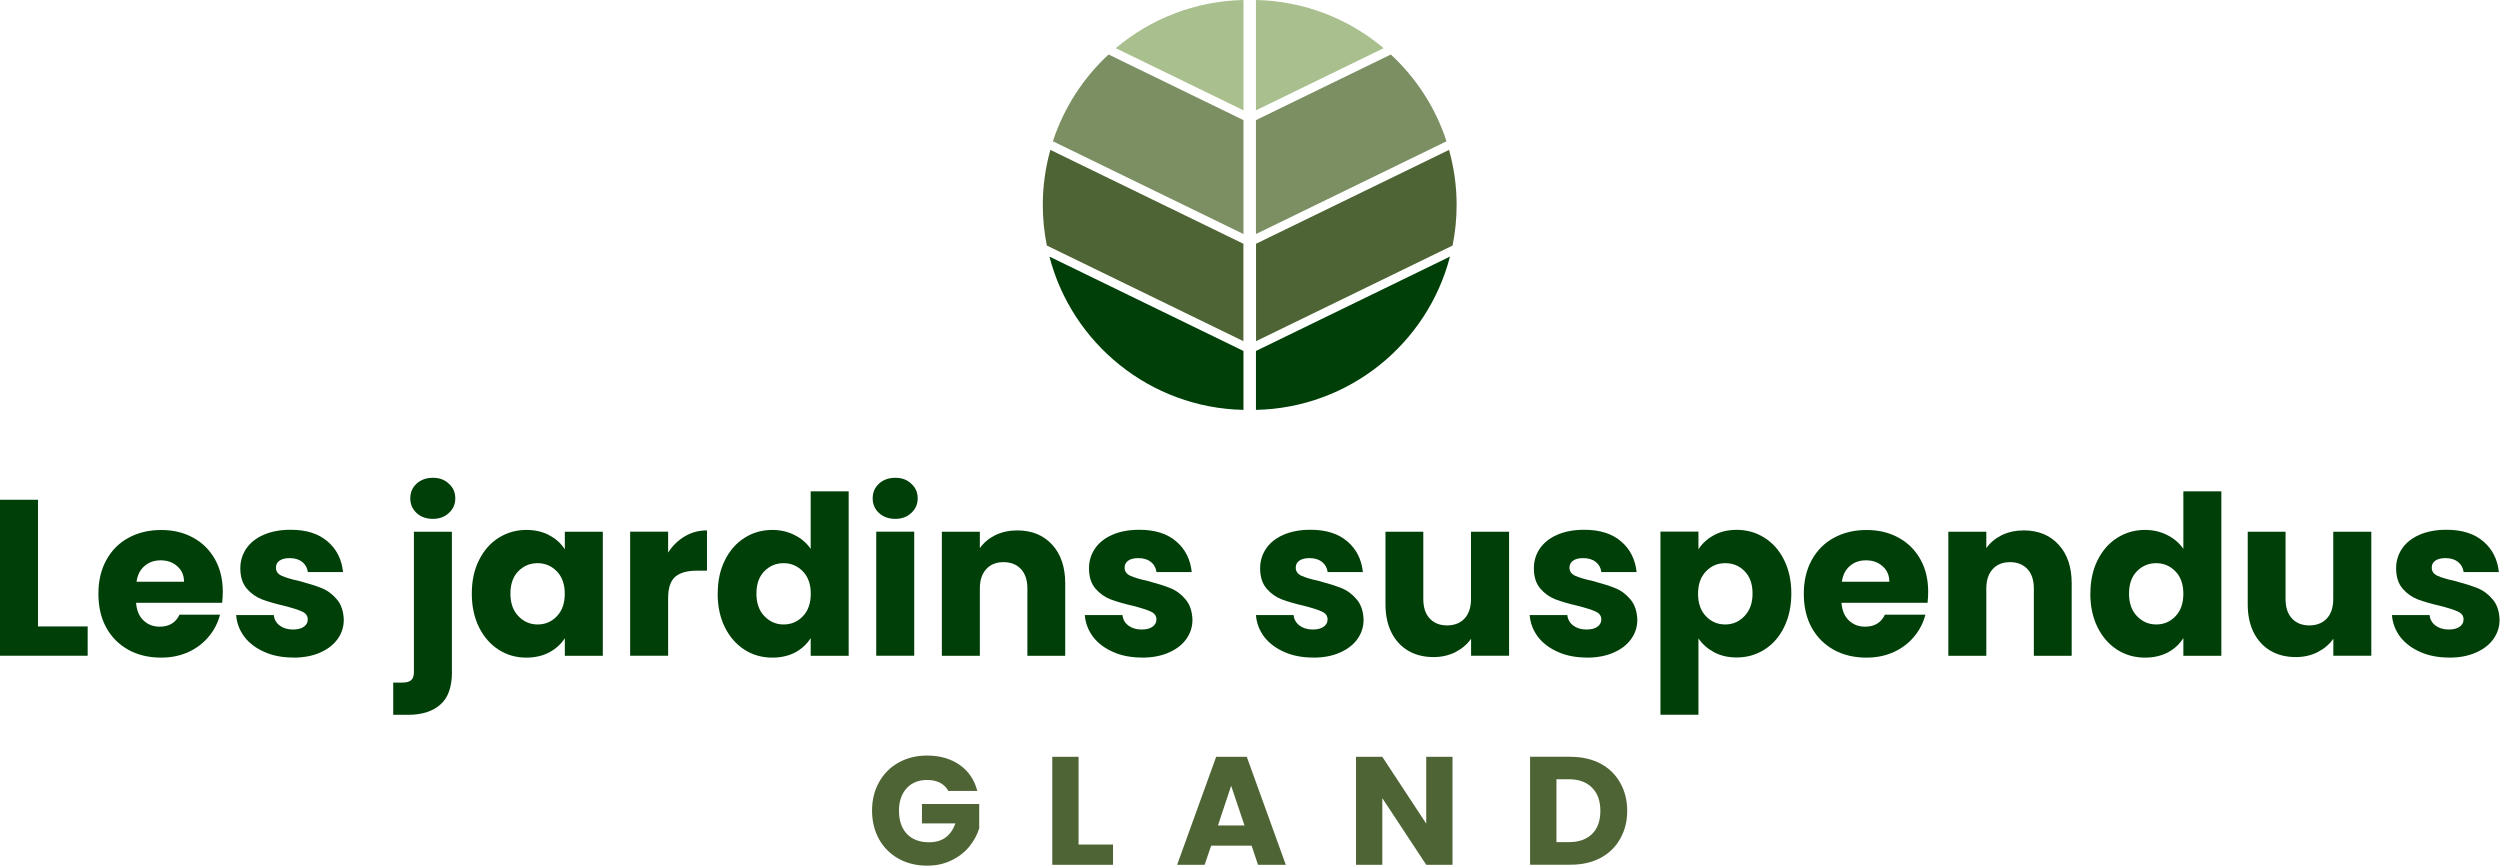 <svg width="722" height="250" viewBox="0 0 722 250" fill="none" xmlns="http://www.w3.org/2000/svg">
<path d="M10.971 180.914H25.317V189.376H0V144.33H10.971V180.914Z" fill="#004008"/>
<path d="M64.342 170.901C64.342 171.928 64.273 172.977 64.159 174.095H39.298C39.481 176.353 40.211 178.063 41.488 179.226C42.742 180.412 44.293 180.983 46.141 180.983C48.855 180.983 50.771 179.819 51.843 177.516H63.544C62.928 179.865 61.856 181.986 60.259 183.879C58.708 185.75 56.747 187.232 54.42 188.304C52.071 189.376 49.448 189.923 46.529 189.923C43.016 189.923 39.869 189.194 37.109 187.688C34.372 186.16 32.228 184.039 30.7 181.279C29.172 178.497 28.419 175.235 28.419 171.494C28.419 167.754 29.172 164.538 30.7 161.755C32.228 158.973 34.326 156.829 37.063 155.346C39.823 153.818 42.971 153.065 46.529 153.065C50.087 153.065 53.052 153.795 55.743 155.255C58.434 156.715 60.533 158.79 62.061 161.482C63.589 164.173 64.342 167.321 64.342 170.947V170.901ZM53.143 168.005C53.143 166.135 52.481 164.652 51.204 163.534C49.927 162.394 48.331 161.824 46.415 161.824C44.499 161.824 43.016 162.371 41.762 163.443C40.484 164.515 39.709 166.043 39.435 168.005H53.166H53.143Z" fill="#004008"/>
<path d="M84.686 189.901C81.584 189.901 78.802 189.376 76.361 188.281C73.921 187.209 71.982 185.75 70.568 183.902C69.177 182.032 68.379 179.956 68.196 177.63H79.076C79.19 178.861 79.76 179.888 80.786 180.663C81.79 181.416 83.067 181.804 84.595 181.804C85.941 181.804 86.99 181.553 87.743 181.005C88.495 180.481 88.883 179.774 88.883 178.907C88.883 177.858 88.336 177.105 87.264 176.626C86.215 176.125 84.481 175.577 82.086 174.961C79.509 174.368 77.388 173.752 75.677 173.114C73.966 172.452 72.484 171.403 71.252 169.966C70.021 168.507 69.405 166.568 69.405 164.127C69.405 162.075 69.952 160.204 71.07 158.517C72.21 156.806 73.875 155.46 76.065 154.48C78.277 153.499 80.923 152.997 83.957 152.997C88.45 152.997 92.008 154.115 94.608 156.373C97.208 158.585 98.691 161.55 99.078 165.222H88.906C88.746 163.991 88.199 163.01 87.287 162.28C86.351 161.55 85.142 161.185 83.637 161.185C82.36 161.185 81.379 161.436 80.695 161.938C80.034 162.417 79.691 163.078 79.691 163.945C79.691 164.971 80.216 165.747 81.311 166.271C82.406 166.773 84.116 167.298 86.443 167.8C89.066 168.507 91.21 169.168 92.897 169.852C94.562 170.514 96.045 171.609 97.276 173.091C98.531 174.551 99.192 176.512 99.284 178.976C99.284 181.074 98.668 182.944 97.482 184.586C96.296 186.229 94.608 187.529 92.395 188.487C90.206 189.444 87.651 189.923 84.755 189.923L84.686 189.901Z" fill="#004008"/>
<path d="M125.034 149.849C123.096 149.849 121.522 149.279 120.29 148.139C119.081 146.998 118.488 145.607 118.488 143.919C118.488 142.232 119.081 140.817 120.29 139.7C121.522 138.559 123.096 137.989 125.034 137.989C126.973 137.989 128.433 138.559 129.642 139.7C130.873 140.817 131.489 142.209 131.489 143.919C131.489 145.63 130.873 146.998 129.642 148.139C128.433 149.279 126.905 149.849 125.034 149.849ZM130.531 193.983C130.531 198.385 129.413 201.556 127.155 203.494C124.943 205.456 121.841 206.436 117.895 206.436H113.562V197.131H116.23C117.394 197.131 118.237 196.903 118.739 196.424C119.264 195.968 119.537 195.215 119.537 194.143V153.567H130.508V194.006L130.531 193.983Z" fill="#004008"/>
<path d="M136.256 171.426C136.256 167.754 136.941 164.515 138.355 161.733C139.746 158.95 141.639 156.806 144.011 155.323C146.406 153.795 149.097 153.043 152.04 153.043C154.571 153.043 156.784 153.567 158.7 154.616C160.593 155.643 162.075 156.988 163.124 158.653V153.567H174.095V189.399H163.124V184.313C162.052 186 160.547 187.346 158.654 188.395C156.761 189.399 154.526 189.923 151.994 189.923C149.075 189.923 146.406 189.171 144.011 187.643C141.639 186.114 139.746 183.97 138.355 181.188C136.963 178.382 136.256 175.121 136.256 171.449V171.426ZM163.102 171.472C163.102 168.757 162.349 166.591 160.821 165.017C159.293 163.443 157.445 162.645 155.256 162.645C153.066 162.645 151.218 163.42 149.69 164.971C148.162 166.522 147.41 168.689 147.41 171.426C147.41 174.163 148.162 176.33 149.69 177.926C151.218 179.523 153.066 180.344 155.256 180.344C157.445 180.344 159.293 179.568 160.821 177.972C162.349 176.398 163.102 174.209 163.102 171.472Z" fill="#004008"/>
<path d="M192.98 159.543C194.234 157.582 195.854 156.031 197.77 154.89C199.685 153.75 201.829 153.18 204.179 153.18V164.812H201.191C198.431 164.812 196.378 165.405 195.01 166.568C193.641 167.754 192.957 169.807 192.957 172.749V189.376H181.986V153.544H192.957V159.543H192.98Z" fill="#004008"/>
<path d="M207.281 171.426C207.281 167.754 207.965 164.515 209.379 161.733C210.77 158.95 212.663 156.806 215.035 155.324C217.43 153.795 220.122 153.043 223.064 153.043C225.413 153.043 227.534 153.544 229.473 154.525C231.434 155.506 232.985 156.852 234.126 158.517V141.89H245.097V189.399H234.126V184.267C233.077 185.978 231.617 187.346 229.701 188.395C227.808 189.399 225.573 189.923 223.041 189.923C220.099 189.923 217.407 189.171 215.013 187.643C212.641 186.115 210.747 183.971 209.356 181.188C207.965 178.383 207.258 175.121 207.258 171.449L207.281 171.426ZM234.149 171.472C234.149 168.758 233.396 166.591 231.868 165.017C230.34 163.443 228.492 162.645 226.303 162.645C224.113 162.645 222.266 163.42 220.737 164.971C219.209 166.522 218.457 168.689 218.457 171.426C218.457 174.163 219.209 176.33 220.737 177.926C222.266 179.523 224.113 180.344 226.303 180.344C228.492 180.344 230.34 179.569 231.868 177.972C233.396 176.398 234.149 174.209 234.149 171.472Z" fill="#004008"/>
<path d="M258.576 149.849C256.637 149.849 255.064 149.279 253.832 148.139C252.623 146.998 252.03 145.607 252.03 143.919C252.03 142.232 252.623 140.817 253.832 139.7C255.064 138.559 256.637 137.989 258.576 137.989C260.515 137.989 261.974 138.559 263.183 139.7C264.415 140.817 265.031 142.209 265.031 143.919C265.031 145.63 264.415 146.998 263.183 148.139C261.974 149.279 260.446 149.849 258.576 149.849ZM264.027 153.544V189.376H253.056V153.544H264.027Z" fill="#004008"/>
<path d="M293.791 153.18C297.965 153.18 301.318 154.548 303.827 157.262C306.358 159.999 307.636 163.717 307.636 168.484V189.399H296.71V169.966C296.71 167.571 296.095 165.678 294.863 164.356C293.631 163.033 291.944 162.348 289.822 162.348C287.701 162.348 286.059 163.01 284.827 164.356C283.596 165.701 282.98 167.571 282.98 169.966V189.399H272.009V153.567H282.98V158.311C284.075 156.738 285.58 155.483 287.45 154.548C289.343 153.636 291.465 153.18 293.814 153.18H293.791Z" fill="#004008"/>
<path d="M329.783 189.901C326.681 189.901 323.898 189.376 321.458 188.281C319.017 187.209 317.078 185.75 315.664 183.902C314.273 182.032 313.475 179.956 313.292 177.63H324.172C324.286 178.861 324.856 179.888 325.882 180.663C326.886 181.416 328.163 181.804 329.691 181.804C331.037 181.804 332.086 181.553 332.839 181.005C333.591 180.481 333.979 179.774 333.979 178.907C333.979 177.858 333.432 177.105 332.36 176.626C331.311 176.125 329.577 175.577 327.182 174.961C324.605 174.368 322.484 173.752 320.773 173.114C319.063 172.452 317.58 171.403 316.349 169.966C315.117 168.507 314.501 166.568 314.501 164.127C314.501 162.075 315.048 160.204 316.166 158.517C317.306 156.806 318.971 155.46 321.161 154.48C323.373 153.499 326.019 152.997 329.053 152.997C333.546 152.997 337.104 154.115 339.704 156.373C342.304 158.585 343.787 161.55 344.174 165.222H334.002C333.842 163.991 333.295 163.01 332.383 162.28C331.448 161.55 330.239 161.185 328.733 161.185C327.456 161.185 326.475 161.436 325.791 161.938C325.13 162.417 324.788 163.078 324.788 163.945C324.788 164.971 325.312 165.747 326.407 166.271C327.502 166.773 329.212 167.298 331.539 167.8C334.162 168.507 336.306 169.168 337.993 169.852C339.658 170.514 341.141 171.609 342.373 173.091C343.627 174.551 344.289 176.512 344.38 178.976C344.38 181.074 343.764 182.944 342.578 184.586C341.392 186.229 339.704 187.529 337.492 188.487C335.302 189.444 332.748 189.923 329.851 189.923L329.783 189.901Z" fill="#004008"/>
<path d="M379.208 189.901C376.106 189.901 373.323 189.376 370.883 188.281C368.442 187.209 366.503 185.75 365.089 183.902C363.698 182.032 362.9 179.956 362.717 177.63H373.597C373.711 178.861 374.281 179.888 375.307 180.663C376.311 181.416 377.588 181.804 379.116 181.804C380.462 181.804 381.511 181.553 382.264 181.005C383.017 180.481 383.404 179.774 383.404 178.907C383.404 177.858 382.857 177.105 381.785 176.626C380.736 176.125 379.002 175.577 376.607 174.961C374.03 174.368 371.909 173.752 370.198 173.114C368.488 172.452 367.005 171.403 365.774 169.966C364.542 168.507 363.926 166.568 363.926 164.127C363.926 162.075 364.473 160.204 365.591 158.517C366.732 156.806 368.397 155.46 370.586 154.48C372.798 153.499 375.444 152.997 378.478 152.997C382.971 152.997 386.529 154.115 389.129 156.373C391.729 158.585 393.212 161.55 393.6 165.222H383.427C383.267 163.991 382.72 163.01 381.808 162.28C380.873 161.55 379.664 161.185 378.158 161.185C376.881 161.185 375.9 161.436 375.216 161.938C374.555 162.417 374.213 163.078 374.213 163.945C374.213 164.971 374.737 165.747 375.832 166.271C376.927 166.773 378.637 167.298 380.964 167.8C383.587 168.507 385.731 169.168 387.419 169.852C389.084 170.514 390.566 171.609 391.798 173.091C393.052 174.551 393.714 176.512 393.805 178.976C393.805 181.074 393.189 182.944 392.003 184.586C390.817 186.229 389.129 187.529 386.917 188.487C384.727 189.444 382.173 189.923 379.276 189.923L379.208 189.901Z" fill="#004008"/>
<path d="M435.818 153.544V189.376H424.848V184.472C423.73 186.069 422.225 187.346 420.332 188.327C418.438 189.285 416.317 189.764 414.014 189.764C411.254 189.764 408.836 189.171 406.738 187.962C404.64 186.73 402.997 184.951 401.834 182.648C400.694 180.344 400.124 177.63 400.124 174.528V153.567H411.049V173C411.049 175.417 411.664 177.288 412.896 178.611C414.128 179.933 415.793 180.618 417.891 180.618C419.989 180.618 421.746 179.956 422.977 178.611C424.209 177.265 424.825 175.417 424.825 173V153.567H435.795L435.818 153.544Z" fill="#004008"/>
<path d="M458.261 189.901C455.159 189.901 452.377 189.376 449.936 188.281C447.496 187.209 445.557 185.75 444.143 183.902C442.751 182.032 441.953 179.956 441.771 177.63H452.65C452.764 178.861 453.334 179.888 454.361 180.663C455.364 181.416 456.642 181.804 458.17 181.804C459.515 181.804 460.565 181.553 461.317 181.005C462.07 180.481 462.458 179.774 462.458 178.907C462.458 177.858 461.91 177.105 460.838 176.626C459.789 176.125 458.056 175.577 455.661 174.961C453.084 174.368 450.962 173.752 449.252 173.114C447.541 172.452 446.059 171.403 444.827 169.966C443.595 168.507 442.98 166.568 442.98 164.127C442.98 162.075 443.527 160.204 444.645 158.517C445.785 156.806 447.45 155.46 449.64 154.48C451.852 153.499 454.498 152.997 457.531 152.997C462.024 152.997 465.582 154.115 468.183 156.373C470.783 158.585 472.265 161.55 472.653 165.222H462.481C462.321 163.991 461.773 163.01 460.861 162.28C459.926 161.55 458.717 161.185 457.212 161.185C455.935 161.185 454.954 161.436 454.27 161.938C453.608 162.417 453.266 163.078 453.266 163.945C453.266 164.971 453.791 165.747 454.885 166.271C455.98 166.773 457.691 167.298 460.017 167.8C462.64 168.507 464.784 169.168 466.472 169.852C468.137 170.514 469.619 171.609 470.851 173.091C472.106 174.551 472.767 176.512 472.858 178.976C472.858 181.074 472.242 182.944 471.056 184.586C469.87 186.229 468.183 187.529 465.97 188.487C463.781 189.444 461.226 189.923 458.329 189.923L458.261 189.901Z" fill="#004008"/>
<path d="M490.512 158.631C491.584 156.966 493.044 155.62 494.937 154.594C496.807 153.544 498.997 153.02 501.551 153.02C504.493 153.02 507.162 153.772 509.58 155.301C511.974 156.806 513.867 158.927 515.236 161.71C516.627 164.492 517.334 167.731 517.334 171.403C517.334 175.075 516.627 178.337 515.236 181.142C513.867 183.925 511.974 186.092 509.58 187.597C507.162 189.125 504.493 189.878 501.551 189.878C499.088 189.878 496.898 189.376 494.982 188.35C493.089 187.3 491.584 185.978 490.512 184.358V206.414H479.541V153.522H490.512V158.608V158.631ZM506.136 171.426C506.136 168.666 505.383 166.522 503.855 164.971C502.349 163.42 500.502 162.645 498.244 162.645C495.986 162.645 494.207 163.443 492.679 165.017C491.151 166.613 490.398 168.757 490.398 171.472C490.398 174.186 491.151 176.398 492.679 177.972C494.207 179.568 496.054 180.344 498.244 180.344C500.434 180.344 502.281 179.546 503.809 177.926C505.36 176.307 506.136 174.14 506.136 171.426Z" fill="#004008"/>
<path d="M556.861 170.901C556.861 171.928 556.792 172.977 556.678 174.095H531.817C532 176.353 532.73 178.063 534.007 179.226C535.261 180.412 536.812 180.983 538.66 180.983C541.374 180.983 543.29 179.819 544.362 177.516H556.062C555.446 179.865 554.374 181.986 552.778 183.879C551.227 185.75 549.265 187.232 546.939 188.304C544.59 189.376 541.967 189.923 539.047 189.923C535.535 189.923 532.387 189.194 529.628 187.688C526.891 186.16 524.747 184.039 523.219 181.279C521.69 178.497 520.938 175.235 520.938 171.494C520.938 167.754 521.69 164.538 523.219 161.755C524.747 158.973 526.845 156.829 529.582 155.346C532.342 153.818 535.489 153.065 539.047 153.065C542.605 153.065 545.571 153.795 548.262 155.255C550.953 156.715 553.052 158.79 554.58 161.482C556.108 164.173 556.861 167.321 556.861 170.947V170.901ZM545.639 168.005C545.639 166.135 544.978 164.652 543.7 163.534C542.423 162.394 540.826 161.824 538.911 161.824C536.995 161.824 535.512 162.371 534.258 163.443C532.98 164.515 532.205 166.043 531.931 168.005H545.662H545.639Z" fill="#004008"/>
<path d="M584.459 153.18C588.633 153.18 591.986 154.548 594.495 157.262C597.026 159.999 598.304 163.717 598.304 168.484V189.399H587.378V169.966C587.378 167.571 586.763 165.678 585.531 164.356C584.299 163.033 582.612 162.348 580.49 162.348C578.369 162.348 576.727 163.01 575.495 164.356C574.264 165.701 573.648 167.571 573.648 169.966V189.399H562.677V153.567H573.648V158.311C574.743 156.738 576.248 155.483 578.118 154.548C580.011 153.636 582.133 153.18 584.482 153.18H584.459Z" fill="#004008"/>
<path d="M603.709 171.426C603.709 167.754 604.393 164.515 605.807 161.733C607.199 158.95 609.092 156.806 611.464 155.324C613.859 153.795 616.55 153.043 619.492 153.043C621.842 153.043 623.963 153.544 625.901 154.525C627.863 155.506 629.414 156.852 630.554 158.517V141.89H641.525V189.399H630.554V184.267C629.505 185.978 628.045 187.346 626.129 188.395C624.236 189.399 622.001 189.923 619.47 189.923C616.527 189.923 613.836 189.171 611.441 187.643C609.069 186.115 607.176 183.971 605.785 181.188C604.393 178.383 603.686 175.121 603.686 171.449L603.709 171.426ZM630.554 171.472C630.554 168.758 629.802 166.591 628.273 165.017C626.745 163.443 624.898 162.645 622.708 162.645C620.519 162.645 618.671 163.42 617.143 164.971C615.615 166.522 614.862 168.689 614.862 171.426C614.862 174.163 615.615 176.33 617.143 177.926C618.671 179.523 620.519 180.344 622.708 180.344C624.898 180.344 626.745 179.569 628.273 177.972C629.802 176.398 630.554 174.209 630.554 171.472Z" fill="#004008"/>
<path d="M684.837 153.544V189.376H673.866V184.472C672.749 186.069 671.243 187.346 669.35 188.327C667.457 189.285 665.336 189.764 663.032 189.764C660.273 189.764 657.855 189.171 655.757 187.962C653.658 186.73 652.016 184.951 650.853 182.648C649.712 180.344 649.142 177.63 649.142 174.528V153.567H660.067V173C660.067 175.417 660.683 177.288 661.915 178.611C663.146 179.933 664.811 180.618 666.91 180.618C669.008 180.618 670.764 179.956 671.996 178.611C673.228 177.265 673.843 175.417 673.843 173V153.567H684.814L684.837 153.544Z" fill="#004008"/>
<path d="M707.281 189.901C704.179 189.901 701.396 189.376 698.956 188.281C696.515 187.209 694.577 185.75 693.163 183.902C691.771 182.032 690.973 179.956 690.791 177.63H701.67C701.784 178.861 702.354 179.888 703.381 180.663C704.384 181.416 705.661 181.804 707.19 181.804C708.535 181.804 709.584 181.553 710.337 181.005C711.09 180.481 711.478 179.774 711.478 178.907C711.478 177.858 710.93 177.105 709.858 176.626C708.809 176.125 707.076 175.577 704.681 174.961C702.103 174.368 699.982 173.752 698.272 173.114C696.561 172.452 695.078 171.403 693.847 169.966C692.615 168.507 691.999 166.568 691.999 164.127C691.999 162.075 692.547 160.204 693.664 158.517C694.805 156.806 696.47 155.46 698.659 154.48C700.872 153.499 703.517 152.997 706.551 152.997C711.044 152.997 714.602 154.115 717.202 156.373C719.803 158.585 721.285 161.55 721.673 165.222H711.5C711.341 163.991 710.793 163.01 709.881 162.28C708.946 161.55 707.737 161.185 706.232 161.185C704.954 161.185 703.974 161.436 703.289 161.938C702.628 162.417 702.286 163.078 702.286 163.945C702.286 164.971 702.81 165.747 703.905 166.271C705 166.773 706.711 167.298 709.037 167.8C711.66 168.507 713.804 169.168 715.492 169.852C717.157 170.514 718.639 171.609 719.871 173.091C721.125 174.551 721.787 176.512 721.878 178.976C721.878 181.074 721.262 182.944 720.076 184.586C718.89 186.229 717.202 187.529 714.99 188.487C712.8 189.444 710.246 189.923 707.349 189.923L707.281 189.901Z" fill="#004008"/>
<path d="M273.88 228.423C273.31 227.374 272.512 226.599 271.462 226.051C270.413 225.527 269.182 225.253 267.745 225.253C265.281 225.253 263.297 226.051 261.815 227.671C260.355 229.29 259.625 231.457 259.625 234.126C259.625 237.022 260.4 239.257 261.951 240.877C263.502 242.473 265.624 243.249 268.361 243.249C270.231 243.249 271.805 242.793 273.059 241.88C274.359 240.922 275.294 239.577 275.91 237.798H266.262V232.187H282.798V239.212C282.228 241.105 281.247 242.884 279.901 244.526C278.579 246.145 276.868 247.468 274.77 248.472C272.694 249.498 270.368 250 267.79 250C264.688 250 261.929 249.339 259.511 247.993C257.093 246.647 255.2 244.754 253.855 242.336C252.532 239.942 251.847 237.182 251.847 234.126C251.847 231.069 252.509 228.309 253.855 225.915C255.2 223.474 257.093 221.581 259.465 220.258C261.86 218.913 264.62 218.205 267.745 218.205C271.462 218.205 274.587 219.118 277.164 220.92C279.742 222.721 281.407 225.23 282.251 228.423H273.88Z" fill="#4E6434"/>
<path d="M311.514 243.91H321.436V249.749H303.896V218.57H311.491V243.887L311.514 243.91Z" fill="#4E6434"/>
<path d="M361.417 244.23H349.785L347.892 249.749H339.955L351.222 218.57H360.072L371.339 249.749H363.31L361.463 244.23H361.417ZM359.41 238.391L355.556 226.941L351.747 238.391H359.387H359.41Z" fill="#4E6434"/>
<path d="M419.488 249.749H411.893L399.211 230.499V249.749H391.616V218.57H399.211L411.893 237.866V218.57H419.488V249.749Z" fill="#4E6434"/>
<path d="M453.586 218.57C456.87 218.57 459.744 219.232 462.185 220.509C464.648 221.809 466.564 223.657 467.887 226.029C469.232 228.378 469.939 231.092 469.939 234.148C469.939 237.205 469.255 239.896 467.887 242.268C466.564 244.64 464.648 246.488 462.185 247.788C459.721 249.088 456.848 249.726 453.586 249.726H441.885V218.548H453.586V218.57ZM453.107 243.203C455.958 243.203 458.171 242.428 459.767 240.877C461.386 239.303 462.185 237.068 462.185 234.171C462.185 231.275 461.386 229.062 459.767 227.466C458.171 225.846 455.958 225.048 453.107 225.048H449.503V243.203H453.107Z" fill="#4E6434"/>
<path d="M359.114 67.581V34.691L320.157 15.738C312.836 22.512 307.248 31.11 304.078 40.804L359.091 67.581H359.114Z" fill="#7B8F63"/>
<path d="M359.114 0C345.064 0.297 332.246 5.474 322.233 13.913L359.114 31.863V0Z" fill="#A9BF8E"/>
<path d="M359.114 70.409L303.348 43.29C301.934 48.353 301.159 53.69 301.159 59.187C301.159 63.201 301.569 67.124 302.322 70.91L359.091 98.531V70.409H359.114Z" fill="#4E6434"/>
<path d="M359.114 101.359L303.074 74.104C309.575 99.193 332.132 117.804 359.114 118.374V101.382V101.359Z" fill="#004008"/>
<path d="M362.717 67.581V34.691L401.674 15.738C408.995 22.512 414.583 31.11 417.753 40.804L362.74 67.581H362.717Z" fill="#7B8F63"/>
<path d="M362.717 0C376.767 0.297 389.585 5.474 399.598 13.913L362.717 31.863V0Z" fill="#A9BF8E"/>
<path d="M362.717 70.409L418.483 43.29C419.897 48.353 420.673 53.69 420.673 59.187C420.673 63.201 420.262 67.124 419.51 70.91L362.74 98.531V70.409H362.717Z" fill="#4E6434"/>
<path d="M362.717 101.359L418.757 74.104C412.257 99.193 389.699 117.804 362.717 118.374V101.382V101.359Z" fill="#004008"/>
</svg>
